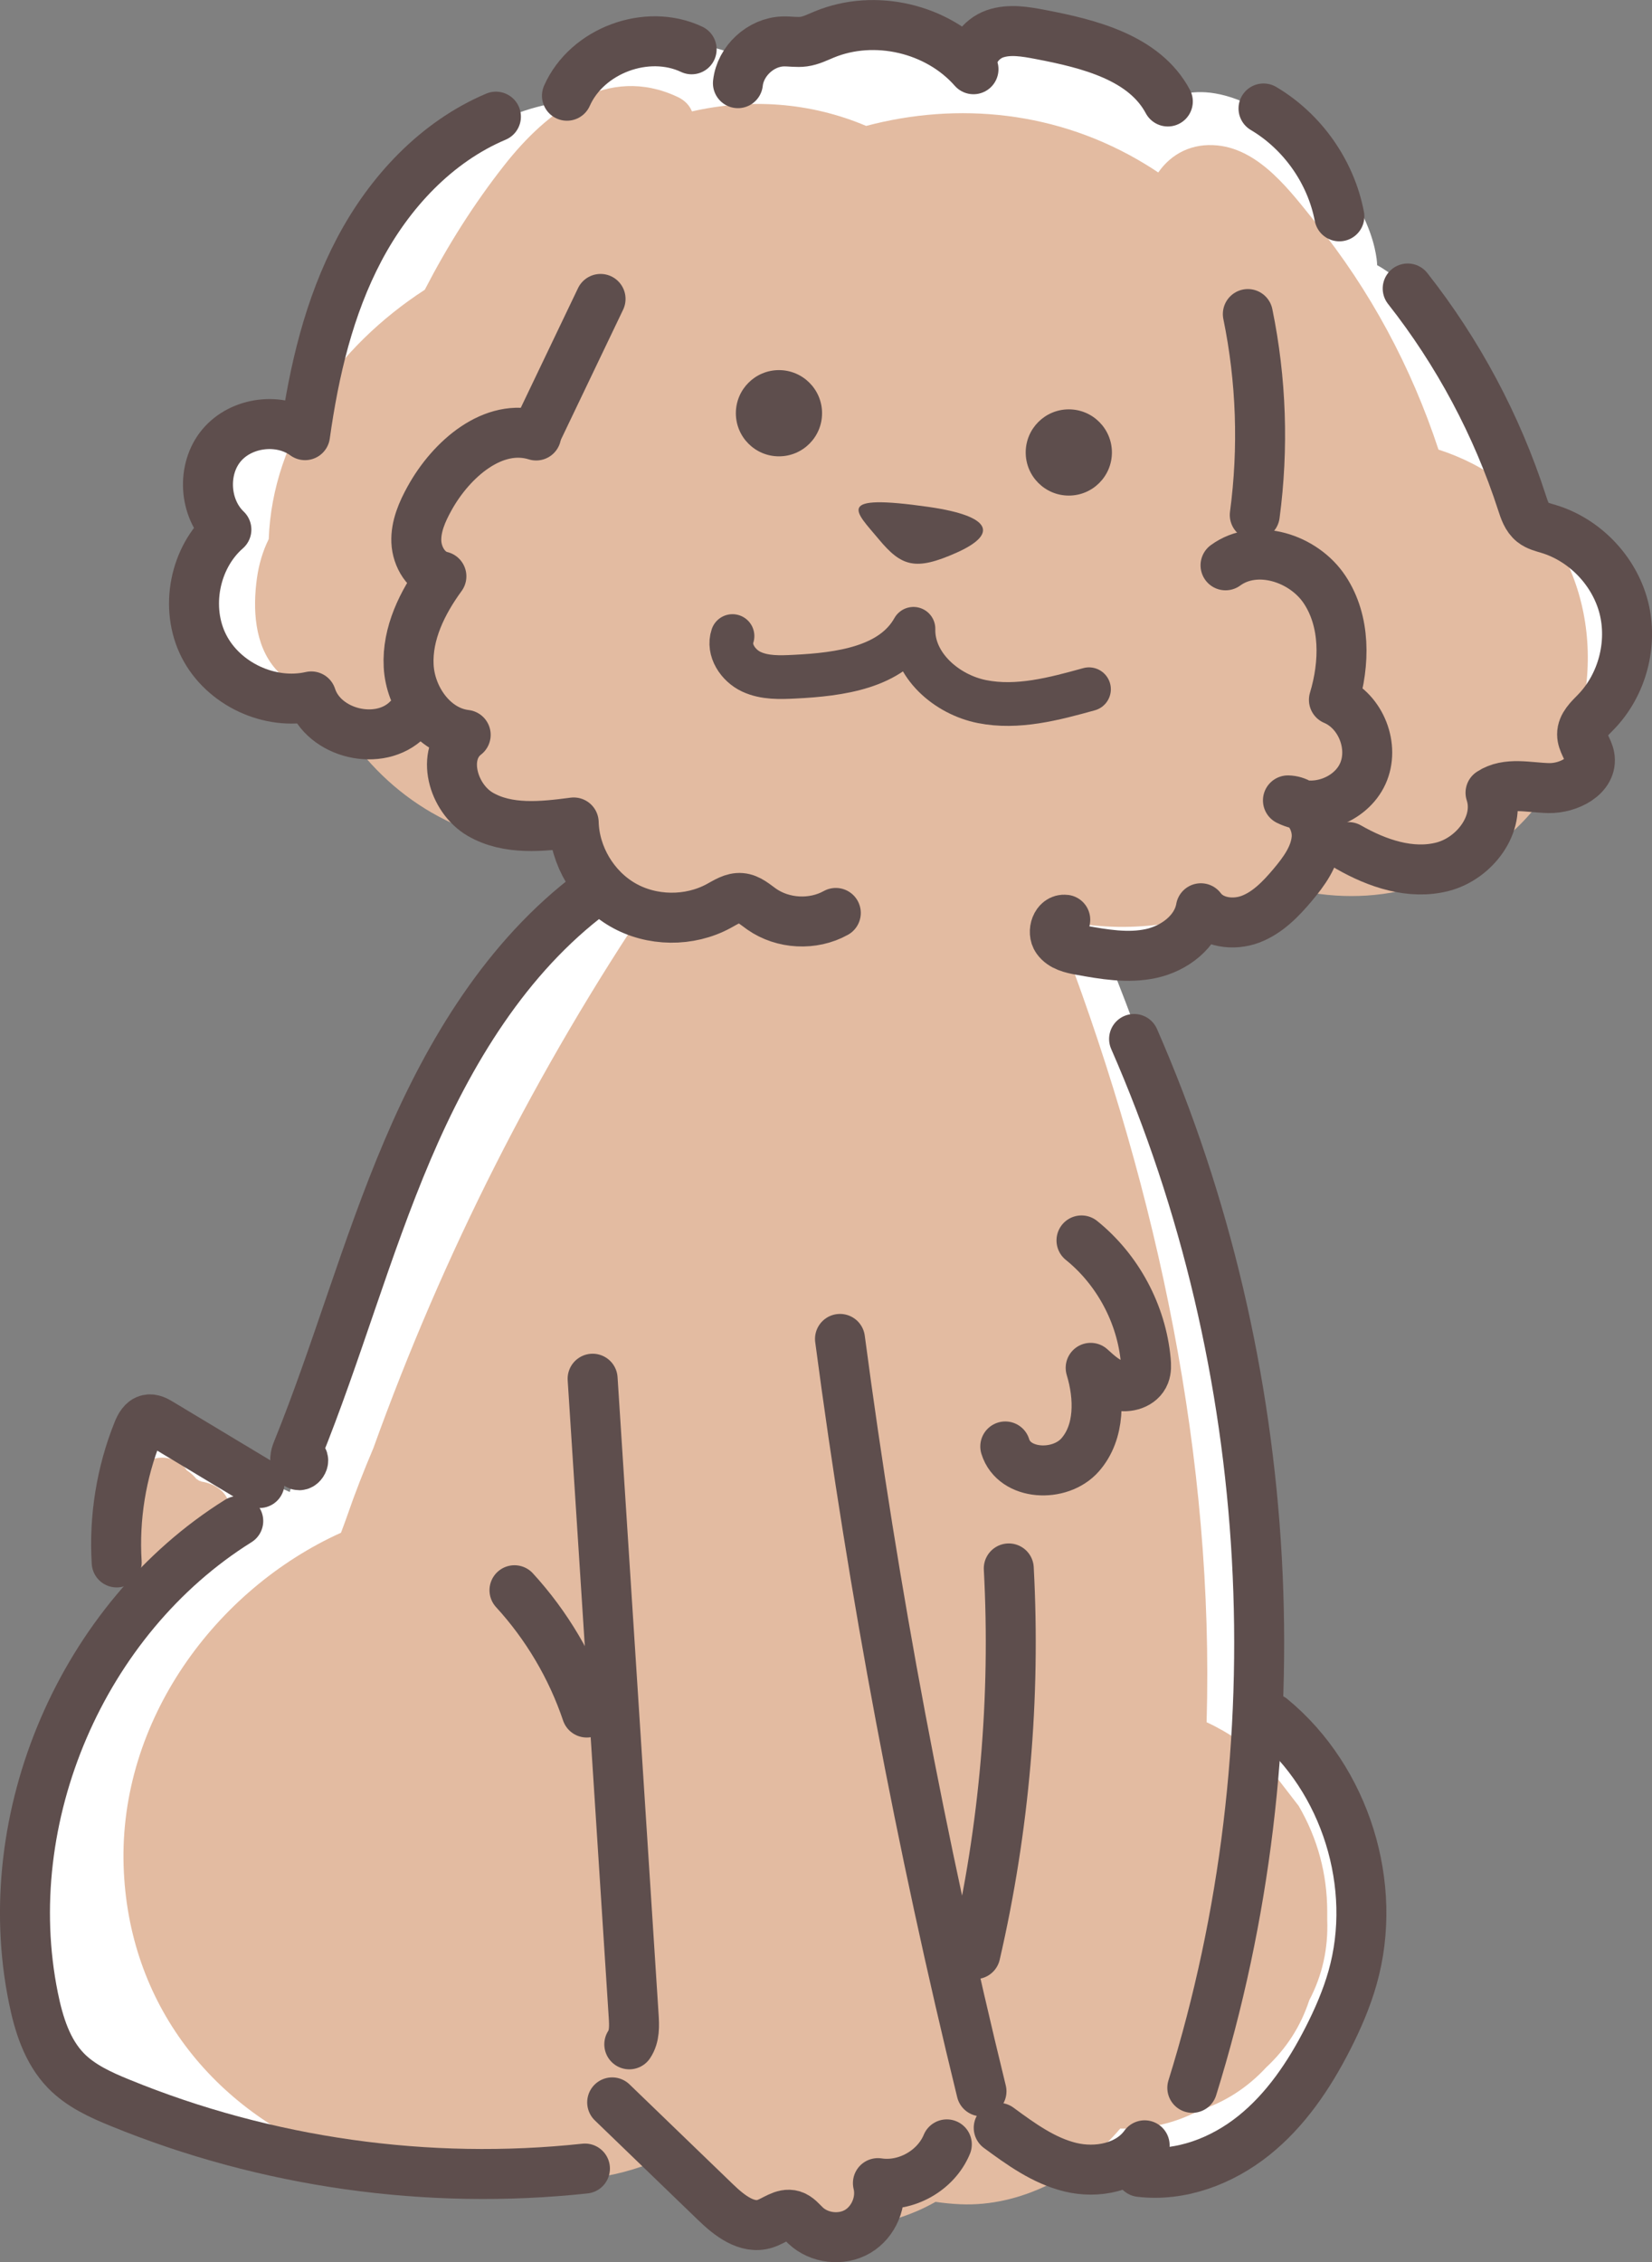 <?xml version="1.0" encoding="UTF-8"?>
<svg id="_レイヤー_2" data-name="レイヤー 2" xmlns="http://www.w3.org/2000/svg" viewBox="0 0 264.46 362.02">
  <rect x="0" y="0" width="264.46" height="362.02" fill="#808080" stroke="none"/>
  <defs>
    <style>
      .cls-1 {
        stroke-width: 7px;
      }

      .cls-1, .cls-2 {
        fill: none;
        stroke: #5e4e4d;
        stroke-linecap: round;
        stroke-linejoin: round;
      }

      .cls-2 {
        stroke-width: 8px;
      }

      .cls-3 {
        fill: #fff;
      }

      .cls-3, .cls-4, .cls-5 {
        stroke-width: 0px;
      }

      .cls-4 {
        fill: #e3bba1;
      }

      .cls-5 {
        fill: #5e4e4d;
      }
    </style>
  </defs>
  <g id="line">
    <g>
      <path class="cls-3" d="M186.61,16.32s6.77-5.8,20.31,4.84c13.54,10.64,13.54,21.28,13.54,21.28,0,0,17.41,8.7,25.15,42.55,13.54-1.93,21.28,19.34,9.67,31.92,2.9,9.67-13.54,12.57-13.54,12.57,0,0-10.64,18.38-30.95,6.77-10.64,12.57-17.41,12.57-17.41,12.57l-15.47,5.8s25.15,59,25.15,121.86c14.51,8.7,33.85,52.23-22.24,73.5-17.41-1.93-21.28-11.61-21.28-11.61l-18.38,13.54-10.64,4.84s-15.47,1.93-29.01-12.57c-22.24,4.84-48.36,3.87-68.67-.97-20.31-4.84-26.11-11.61-28.05-29.01-1.93-17.41.97-46.42,17.41-57.06-5.8-14.51.97-29.01.97-29.01l23.21,10.64s19.34-65.77,49.32-97.68c-4.84-4.84-4.84-10.64-4.84-10.64,0,0-17.41,5.8-17.41-9.67l-5.8-6.77-11.61,2.9-6.77-4.84s-23.21-3.87-14.51-26.11c-3.87-14.51,1.93-20.31,16.44-15.47-4.84-25.15,17.41-51.26,38.69-54.16,6.77-17.41,29.98-6.77,29.98-6.77,0,0,17.41-14.51,36.75-1.93,9.67-4.84,21.28-2.9,29.98,8.7Z"/>
      <g>
        <path class="cls-4" d="M22.25,234.71c2.08-1.79,5.14-2.04,7.19,0,.18.18.33.38.47.59.64.42,1.23.96,1.72,1.61-.22-.32-.19-.33.05-.08.04.02.09.05.16.1.03.02.04.02.07.04.45.11.46.14-.01.08,2.54.29,4.63,1.71,4.99,4.41.3,2.24-1.14,5.21-3.64,5.57-.67.1-1.34.22-1.99.41-.25.07-.5.16-.74.24-.08.04-.48.21-.63.29-.3.16-.59.33-.88.51-.05.03-.36.25-.52.35-.13.12-.43.37-.47.41-.31.29-.6.6-.89.91-2.7,2.97-7.36,1.21-8.49-2.24-1.5-4.58-.06-10.05,3.62-13.2Z"/>
        <path class="cls-4" d="M54.59,245.28c.39-1.04.73-1.96,1-2.73,1.25-3.64,2.67-7.23,4.18-10.8,11.17-31.03,26.13-60.6,44.6-87.99-4.42-1.97-8.51-4.68-12.01-8.11-.22,0-.44.02-.66.02-15.2.15-27.4-6.25-35.45-17.29-2.5-2.31-4.73-4.95-6.64-7.95-2.02-.49-3.91-1.57-5.46-3.33-3.45-3.92-3.7-9.72-3.01-14.63.3-2.14.92-4.27,1.88-6.2.6-16.31,10.98-30.82,24.98-39.9,3.62-7,7.82-13.69,12.74-19.94,6.8-8.65,16.54-16.16,27.71-10.93,1.22.57,1.95,1.4,2.32,2.33,9.19-2.1,18.86-1.5,27.89,2.32,14.62-3.87,30.65-2.44,44.73,6.15.69.42,1.36.85,2.03,1.3,2.1-3.02,5.43-4.75,9.53-4.32,6.82.72,11.69,7.42,15.64,12.32,8.77,10.87,15.34,23.15,19.69,36.35,7.59,2.46,13.98,7.08,18.64,14.52,9.01,14.39,6.1,34.21-6.03,45.93-11.46,11.08-26.12,13.22-39.13,8.95-.58.36-1.15.74-1.74,1.08-9.66,5.52-20.57,7.02-30.79,5.12-.11.05-.2.12-.31.17-.57.28-1.16.54-1.74.8.46,1,.89,2.02,1.29,3.08,14.89,39.5,23.91,81.86,22.69,124.01,3.52,1.63,6.7,3.84,9.53,6.65l5.22,6.76c3.02,5.21,4.54,10.83,4.56,16.85v1.38c.17,4.6-.79,8.89-2.88,12.86-1.35,4.14-3.65,7.72-6.9,10.75-3.02,3.26-6.61,5.56-10.75,6.9-3.9,2.05-8.11,3.01-12.61,2.88-6.35,7.49-15.97,12.54-25.6,12.11-1.34-.06-2.66-.19-3.96-.38-1,.55-2.01,1.07-3.05,1.51-13.42,5.66-25.49,1.62-36.47-6.9-.88-.68-1.72-1.46-2.51-2.31-2.03.97-4.17,1.81-6.43,2.5-7.5,2.3-15.61,2.23-23.54.57-7.89,1.23-16.08.55-23.6-2.31-20.18-7.69-33.68-24.83-34.38-46.81-.74-23.3,14.73-44.26,34.79-53.33Z"/>
      </g>
      <path class="cls-1" d="M174.33,110.3c-5.59,1.55-11.43,3.11-17.12,1.98-5.69-1.13-11.12-5.85-10.98-11.65-3.49,6.23-11.85,7.3-18.99,7.66-2.36.12-4.82.21-6.96-.79-2.14-1-3.78-3.47-3.02-5.71"/>
      <g>
        <path class="cls-2" d="M186.95,16.24c-3.75-7.02-12.57-9.23-20.39-10.72-2.41-.46-4.96-.91-7.28-.11-2.32.8-4.23,3.35-3.44,5.67-5.76-6.56-15.82-8.9-23.89-5.56-1.07.44-2.13.98-3.28,1.14-1.09.15-2.2-.06-3.3-.03-3.58.1-6.85,3.12-7.24,6.68"/>
        <path class="cls-2" d="M110.72,7.89c-7.16-3.38-16.76.2-19.96,7.43"/>
        <path class="cls-2" d="M202.27,17.36c6.24,3.69,10.78,10.14,12.14,17.26"/>
        <path class="cls-2" d="M225.35,46.17c8.05,10.22,14.28,21.88,18.29,34.26.38,1.17.78,2.41,1.74,3.17.72.57,1.65.78,2.53,1.05,5.78,1.75,10.5,6.67,12.02,12.52,1.51,5.85-.23,12.44-4.44,16.77-1.01,1.04-2.23,2.14-2.22,3.58,0,1.26.96,2.32,1.19,3.55.59,3.11-3.38,5.12-6.55,5.05s-6.65-1.01-9.3.74c1.65,5-2.55,10.51-7.65,11.84-5.1,1.33-10.51-.52-15.08-3.14"/>
        <path class="cls-2" d="M199.76,50.26c2.17,10.55,2.54,21.47,1.11,32.15"/>
        <path class="cls-2" d="M96.14,47.84c-3.32,6.93-6.63,13.86-9.95,20.79"/>
        <g>
          <path class="cls-2" d="M196.19,90.47c4.92-3.6,12.51-1.18,15.87,3.9,3.37,5.08,3.24,11.8,1.48,17.63,4.35,1.83,6.58,7.54,4.61,11.84-1.97,4.29-7.74,6.34-11.97,4.25,2.85.06,4.82,3.25,4.59,6.09-.23,2.84-2.02,5.29-3.86,7.47-1.88,2.23-3.99,4.41-6.72,5.45-2.73,1.03-6.21.59-7.95-1.75-.66,3.75-4.24,6.43-7.95,7.24s-7.58.14-11.32-.54c-1.4-.25-2.95-.6-3.77-1.76-.82-1.16-.08-3.3,1.33-3.1"/>
          <path class="cls-2" d="M173.13,198.51c5.81,4.68,9.61,11.78,10.29,19.21.07.74.1,1.51-.17,2.2-.62,1.61-2.7,2.23-4.37,1.79-1.67-.44-3.01-1.65-4.28-2.81,1.42,4.68,1.54,10.26-1.69,13.93-3.23,3.67-10.55,3.32-11.98-1.35"/>
          <path class="cls-2" d="M181.55,166.27c22.96,52.44,26.33,113.19,9.32,167.85"/>
          <path class="cls-2" d="M161.49,251c1.11,20.69-.69,41.53-5.35,61.72"/>
          <path class="cls-2" d="M183.24,343.32c-2.57,3.56-7.64,4.54-11.9,3.5s-7.92-3.7-11.46-6.3"/>
          <path class="cls-2" d="M134.47,214.27c5.36,40.51,12.93,80.72,22.65,120.41"/>
          <path class="cls-2" d="M151.57,343.17c-1.74,4.2-6.53,6.9-11.03,6.2.73,2.91-.66,6.22-3.25,7.74-2.59,1.52-6.16,1.11-8.34-.96-.64-.61-1.22-1.37-2.07-1.63-1.5-.45-2.9.87-4.4,1.35-2.9.93-5.76-1.35-7.95-3.47-5.51-5.32-11.02-10.63-16.53-15.95"/>
          <path class="cls-2" d="M94.87,220.64c2.19,33.99,4.38,67.99,6.57,101.98.1,1.56.17,3.24-.7,4.54"/>
          <path class="cls-2" d="M82.36,254.49c5.16,5.63,9.13,12.34,11.57,19.57"/>
          <g>
            <path class="cls-2" d="M79.39,18.67c-9.55,4.04-17.04,12.09-21.88,21.26-4.84,9.17-7.24,19.44-8.68,29.71-4-2.92-10.21-2.15-13.38,1.65-3.17,3.8-2.8,10.05.79,13.46-5.13,4.48-6.69,12.57-3.6,18.64,3.09,6.07,10.54,9.57,17.19,8.06,1.95,6.03,10.98,8.17,15.43,3.66"/>
            <path class="cls-2" d="M85.83,69.69c-6.84-2.12-13.6,3.79-17.06,10.06-1.19,2.14-2.22,4.5-2.12,6.94.1,2.45,1.63,4.99,4.01,5.54-3.06,4.19-5.51,9.16-5.24,14.34.27,5.18,3.98,10.43,9.13,11.03-4.04,3.11-2.07,10.17,2.35,12.72,4.41,2.55,9.89,1.97,14.94,1.3.14,5.35,3.23,10.52,7.86,13.19,4.63,2.67,10.66,2.74,15.36.18,1.12-.61,2.28-1.39,3.55-1.28,1.27.1,2.28,1.05,3.32,1.78,3.42,2.39,8.22,2.64,11.87.61"/>
            <path class="cls-2" d="M94.82,142.86c-13.7,10.25-22.89,25.47-29.59,41.21-6.7,15.74-11.24,32.33-17.67,48.18-.29.72-.53,1.69.1,2.15.62.46,1.3-1.08.55-.92"/>
            <path class="cls-2" d="M38.14,243.41c-24.97,15.61-38.65,47.42-32.8,76.28.86,4.25,2.21,8.6,5.23,11.7,2.35,2.41,5.51,3.85,8.63,5.12,23.43,9.59,49.27,13.24,74.44,10.53"/>
          </g>
          <path class="cls-2" d="M203.56,275c11.84,9.75,17.15,26.75,12.96,41.51-.96,3.38-2.37,6.63-3.97,9.76-2.98,5.83-6.72,11.39-11.83,15.48-5.1,4.09-11.71,6.61-18.2,5.83"/>
          <path class="cls-2" d="M41.55,237.33c-5.32-3.2-10.63-6.39-15.95-9.59-.57-.34-1.22-.7-1.87-.57-.86.17-1.34,1.08-1.67,1.9-2.66,6.62-3.82,13.84-3.38,20.97"/>
        </g>
      </g>
      <path class="cls-5" d="M164.2,72.41c0,3.81,3.09,6.9,6.9,6.9s6.9-3.09,6.9-6.9-3.09-6.9-6.9-6.9-6.9,3.09-6.9,6.9Z"/>
      <path class="cls-5" d="M117.8,66.13c0,3.81,3.09,6.9,6.9,6.9s6.9-3.09,6.9-6.9-3.09-6.9-6.9-6.9-6.9,3.09-6.9,6.9Z"/>
      <path class="cls-5" d="M148.71,81.13c-15.38-2.2-11.72.73-8.06,5.13,3.66,4.4,5.86,5.13,12.45,2.2,6.59-2.93,5.86-5.86-4.4-7.33Z"/>
    </g>
  </g>
</svg>